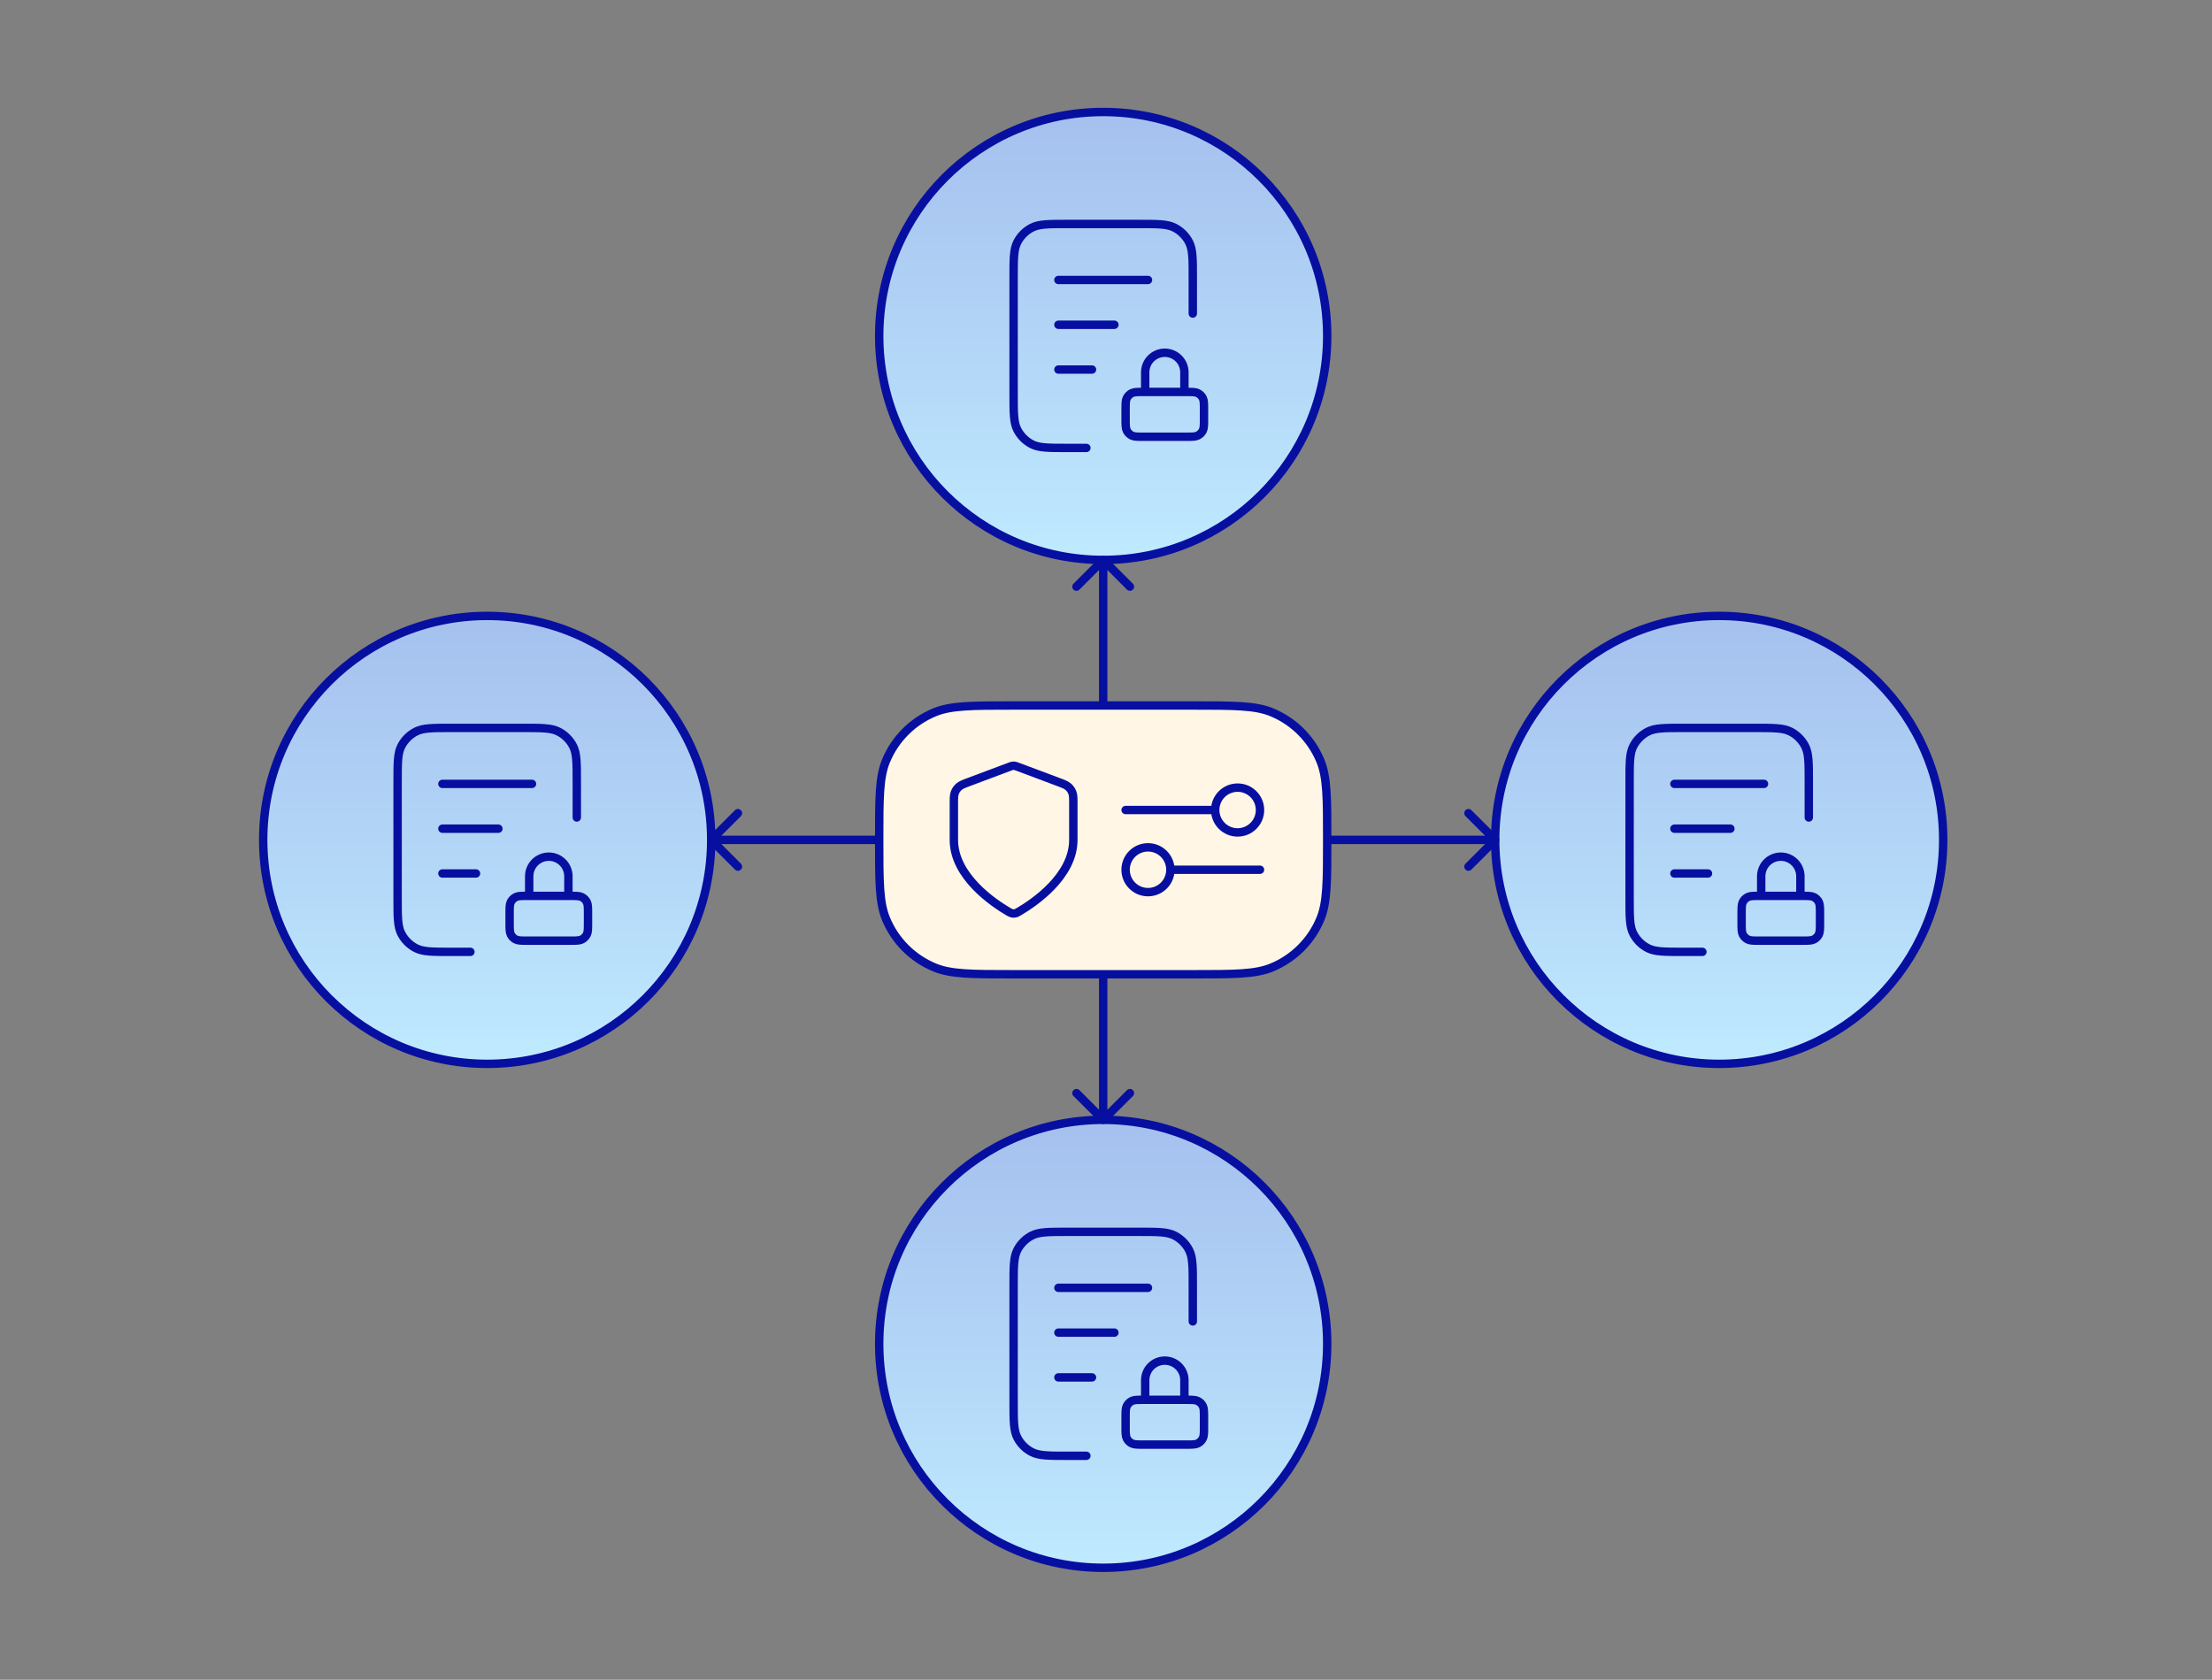 <svg width="395" height="300" viewBox="0 0 395 300" fill="none" xmlns="http://www.w3.org/2000/svg">
<rect x="0" y="0" width="395" height="300" fill="#808080" stroke="none"/>
<circle cx="40" cy="40" r="40" transform="matrix(1 0 0 -1 157 100)" fill="#FFF6E5"/>
<circle cx="40" cy="40" r="40" transform="matrix(1 0 0 -1 157 100)" fill="url(#paint0_linear_2171_9738)"/>
<circle cx="40" cy="40" r="40" transform="matrix(1 0 0 -1 157 100)" stroke="#070FA0" stroke-width="1.5" stroke-linecap="round" stroke-linejoin="round"/>
<path d="M213 56V49.6C213 46.24 213 44.559 212.346 43.276C211.771 42.147 210.853 41.229 209.724 40.654C208.44 40 206.76 40 203.4 40H190.6C187.24 40 185.56 40 184.276 40.654C183.147 41.229 182.229 42.147 181.654 43.276C181 44.559 181 46.24 181 49.6V70.4C181 73.76 181 75.441 181.654 76.724C182.229 77.853 183.147 78.771 184.276 79.346C185.56 80 187.24 80 190.6 80H194M199 58H189M195 66H189M205 50H189M211.5 70V66.5C211.5 64.567 209.933 63 208 63C206.067 63 204.5 64.567 204.5 66.5V70M204.2 78H211.8C212.92 78 213.48 78 213.908 77.782C214.284 77.59 214.59 77.284 214.782 76.908C215 76.48 215 75.92 215 74.8V73.2C215 72.08 215 71.52 214.782 71.092C214.59 70.716 214.284 70.41 213.908 70.218C213.48 70 212.92 70 211.8 70H204.2C203.08 70 202.52 70 202.092 70.218C201.716 70.41 201.41 70.716 201.218 71.092C201 71.52 201 72.08 201 73.2V74.8C201 75.92 201 76.48 201.218 76.908C201.41 77.284 201.716 77.59 202.092 77.782C202.52 78 203.08 78 204.2 78Z" stroke="#070FA0" stroke-width="1.5" stroke-linecap="round" stroke-linejoin="round"/>
<circle cx="40" cy="40" r="40" transform="matrix(1 0 0 -1 157 280)" fill="#FFF6E5"/>
<circle cx="40" cy="40" r="40" transform="matrix(1 0 0 -1 157 280)" fill="url(#paint1_linear_2171_9738)"/>
<circle cx="40" cy="40" r="40" transform="matrix(1 0 0 -1 157 280)" stroke="#070FA0" stroke-width="1.5" stroke-linecap="round" stroke-linejoin="round"/>
<path d="M213 236V229.6C213 226.24 213 224.56 212.346 223.276C211.771 222.147 210.853 221.229 209.724 220.654C208.44 220 206.76 220 203.4 220H190.6C187.24 220 185.56 220 184.276 220.654C183.147 221.229 182.229 222.147 181.654 223.276C181 224.56 181 226.24 181 229.6V250.4C181 253.76 181 255.44 181.654 256.724C182.229 257.853 183.147 258.771 184.276 259.346C185.56 260 187.24 260 190.6 260H194M199 238H189M195 246H189M205 230H189M211.5 250V246.5C211.5 244.567 209.933 243 208 243C206.067 243 204.5 244.567 204.5 246.5V250M204.2 258H211.8C212.92 258 213.48 258 213.908 257.782C214.284 257.59 214.59 257.284 214.782 256.908C215 256.48 215 255.92 215 254.8V253.2C215 252.08 215 251.52 214.782 251.092C214.59 250.716 214.284 250.41 213.908 250.218C213.48 250 212.92 250 211.8 250H204.2C203.08 250 202.52 250 202.092 250.218C201.716 250.41 201.41 250.716 201.218 251.092C201 251.52 201 252.08 201 253.2V254.8C201 255.92 201 256.48 201.218 256.908C201.41 257.284 201.716 257.59 202.092 257.782C202.52 258 203.08 258 204.2 258Z" stroke="#070FA0" stroke-width="1.5" stroke-linecap="round" stroke-linejoin="round"/>
<circle cx="40" cy="40" r="40" transform="matrix(1 0 0 -1 267 190)" fill="#FFF6E5"/>
<circle cx="40" cy="40" r="40" transform="matrix(1 0 0 -1 267 190)" fill="url(#paint2_linear_2171_9738)"/>
<circle cx="40" cy="40" r="40" transform="matrix(1 0 0 -1 267 190)" stroke="#070FA0" stroke-width="1.5" stroke-linecap="round" stroke-linejoin="round"/>
<path d="M323 146V139.6C323 136.24 323 134.56 322.346 133.276C321.771 132.147 320.853 131.229 319.724 130.654C318.44 130 316.76 130 313.4 130H300.6C297.24 130 295.56 130 294.276 130.654C293.147 131.229 292.229 132.147 291.654 133.276C291 134.56 291 136.24 291 139.6V160.4C291 163.76 291 165.44 291.654 166.724C292.229 167.853 293.147 168.771 294.276 169.346C295.56 170 297.24 170 300.6 170H304M309 148H299M305 156H299M315 140H299M321.5 160V156.5C321.5 154.567 319.933 153 318 153C316.067 153 314.5 154.567 314.5 156.5V160M314.2 168H321.8C322.92 168 323.48 168 323.908 167.782C324.284 167.59 324.59 167.284 324.782 166.908C325 166.48 325 165.92 325 164.8V163.2C325 162.08 325 161.52 324.782 161.092C324.59 160.716 324.284 160.41 323.908 160.218C323.48 160 322.92 160 321.8 160H314.2C313.08 160 312.52 160 312.092 160.218C311.716 160.41 311.41 160.716 311.218 161.092C311 161.52 311 162.08 311 163.2V164.8C311 165.92 311 166.48 311.218 166.908C311.41 167.284 311.716 167.59 312.092 167.782C312.52 168 313.08 168 314.2 168Z" stroke="#070FA0" stroke-width="1.5" stroke-linecap="round" stroke-linejoin="round"/>
<circle cx="40" cy="40" r="40" transform="matrix(1 0 0 -1 47 190)" fill="#FFF6E5"/>
<circle cx="40" cy="40" r="40" transform="matrix(1 0 0 -1 47 190)" fill="url(#paint3_linear_2171_9738)"/>
<circle cx="40" cy="40" r="40" transform="matrix(1 0 0 -1 47 190)" stroke="#070FA0" stroke-width="1.5" stroke-linecap="round" stroke-linejoin="round"/>
<path d="M103 146V139.6C103 136.24 103 134.56 102.346 133.276C101.771 132.147 100.853 131.229 99.724 130.654C98.441 130 96.76 130 93.4 130H80.6C77.24 130 75.559 130 74.276 130.654C73.147 131.229 72.229 132.147 71.654 133.276C71 134.56 71 136.24 71 139.6V160.4C71 163.76 71 165.44 71.654 166.724C72.229 167.853 73.147 168.771 74.276 169.346C75.559 170 77.24 170 80.6 170H84M89 148H79M85 156H79M95 140H79M101.5 160V156.5C101.5 154.567 99.933 153 98 153C96.067 153 94.5 154.567 94.5 156.5V160M94.2 168H101.8C102.92 168 103.48 168 103.908 167.782C104.284 167.59 104.59 167.284 104.782 166.908C105 166.48 105 165.92 105 164.8V163.2C105 162.08 105 161.52 104.782 161.092C104.59 160.716 104.284 160.41 103.908 160.218C103.48 160 102.92 160 101.8 160H94.2C93.08 160 92.52 160 92.092 160.218C91.716 160.41 91.41 160.716 91.218 161.092C91 161.52 91 162.08 91 163.2V164.8C91 165.92 91 166.48 91.218 166.908C91.41 167.284 91.716 167.59 92.092 167.782C92.52 168 93.08 168 94.2 168Z" stroke="#070FA0" stroke-width="1.5" stroke-linecap="round" stroke-linejoin="round"/>
<path d="M126.47 149.47C126.177 149.763 126.177 150.237 126.47 150.53L131.243 155.303C131.536 155.596 132.01 155.596 132.303 155.303C132.596 155.01 132.596 154.536 132.303 154.243L128.061 150L132.303 145.757C132.596 145.464 132.596 144.99 132.303 144.697C132.01 144.404 131.536 144.404 131.243 144.697L126.47 149.47ZM267.53 150.53C267.823 150.237 267.823 149.763 267.53 149.47L262.757 144.697C262.464 144.404 261.99 144.404 261.697 144.697C261.404 144.99 261.404 145.464 261.697 145.757L265.939 150L261.697 154.243C261.404 154.536 261.404 155.01 261.697 155.303C261.99 155.596 262.464 155.596 262.757 155.303L267.53 150.53ZM127 150V150.75H267V150V149.25H127V150Z" fill="#070FA0"/>
<path d="M196.47 200.53C196.763 200.823 197.237 200.823 197.53 200.53L202.303 195.757C202.596 195.464 202.596 194.99 202.303 194.697C202.01 194.404 201.536 194.404 201.243 194.697L197 198.939L192.757 194.697C192.464 194.404 191.99 194.404 191.697 194.697C191.404 194.99 191.404 195.464 191.697 195.757L196.47 200.53ZM197.53 99.47C197.237 99.177 196.763 99.177 196.47 99.47L191.697 104.243C191.404 104.536 191.404 105.01 191.697 105.303C191.99 105.596 192.464 105.596 192.757 105.303L197 101.061L201.243 105.303C201.536 105.596 202.01 105.596 202.303 105.303C202.596 105.01 202.596 104.536 202.303 104.243L197.53 99.47ZM197 200L197.75 200L197.75 100L197 100L196.25 100L196.25 200L197 200Z" fill="#070FA0"/>
<path d="M157 150C157 142.545 157 138.817 158.218 135.877C159.842 131.957 162.957 128.842 166.877 127.218C169.817 126 173.545 126 181 126H213C220.455 126 224.183 126 227.123 127.218C231.043 128.842 234.158 131.957 235.782 135.877C237 138.817 237 142.545 237 150C237 157.455 237 161.183 235.782 164.123C234.158 168.043 231.043 171.158 227.123 172.782C224.183 174 220.455 174 213 174H181C173.545 174 169.817 174 166.877 172.782C162.957 171.158 159.842 168.043 158.218 164.123C157 161.183 157 157.455 157 150Z" fill="#FFF6E5" stroke="#070FA0" stroke-width="1.5" stroke-linecap="round" stroke-linejoin="round"/>
<path d="M180.069 162.82C180.365 162.992 180.512 163.078 180.72 163.123C180.882 163.157 181.118 163.157 181.28 163.123C181.488 163.078 181.636 162.992 181.931 162.82C184.528 161.305 191.667 156.545 191.667 150V143.623C191.667 142.557 191.667 142.024 191.492 141.566C191.338 141.162 191.088 140.8 190.763 140.514C190.395 140.19 189.896 140.003 188.898 139.628L181.749 136.948C181.472 136.844 181.333 136.792 181.191 136.771C181.064 136.753 180.936 136.753 180.809 136.771C180.667 136.792 180.528 136.844 180.251 136.948L173.102 139.628C172.104 140.003 171.605 140.19 171.237 140.514C170.912 140.8 170.662 141.162 170.508 141.566C170.333 142.024 170.333 142.557 170.333 143.623V150C170.333 156.545 177.472 161.305 180.069 162.82Z" stroke="#070FA0" stroke-width="1.5" stroke-linecap="round" stroke-linejoin="round"/>
<path d="M201 144.667L217 144.667M217 144.667C217 146.876 218.791 148.667 221 148.667C223.209 148.667 225 146.876 225 144.667C225 142.458 223.209 140.667 221 140.667C218.791 140.667 217 142.458 217 144.667ZM209 155.333L225 155.333M209 155.333C209 157.542 207.209 159.333 205 159.333C202.791 159.333 201 157.542 201 155.333C201 153.124 202.791 151.333 205 151.333C207.209 151.333 209 153.124 209 155.333Z" stroke="#070FA0" stroke-width="1.5" stroke-linecap="round" stroke-linejoin="round"/>
<defs>
<linearGradient id="paint0_linear_2171_9738" x1="40" y1="0" x2="40" y2="80" gradientUnits="userSpaceOnUse">
<stop stop-color="#BFEAFF"/>
<stop offset="1" stop-color="#A5C0EE"/>
</linearGradient>
<linearGradient id="paint1_linear_2171_9738" x1="40" y1="0" x2="40" y2="80" gradientUnits="userSpaceOnUse">
<stop stop-color="#BFEAFF"/>
<stop offset="1" stop-color="#A5C0EE"/>
</linearGradient>
<linearGradient id="paint2_linear_2171_9738" x1="40" y1="0" x2="40" y2="80" gradientUnits="userSpaceOnUse">
<stop stop-color="#BFEAFF"/>
<stop offset="1" stop-color="#A5C0EE"/>
</linearGradient>
<linearGradient id="paint3_linear_2171_9738" x1="40" y1="0" x2="40" y2="80" gradientUnits="userSpaceOnUse">
<stop stop-color="#BFEAFF"/>
<stop offset="1" stop-color="#A5C0EE"/>
</linearGradient>
</defs>
</svg>
